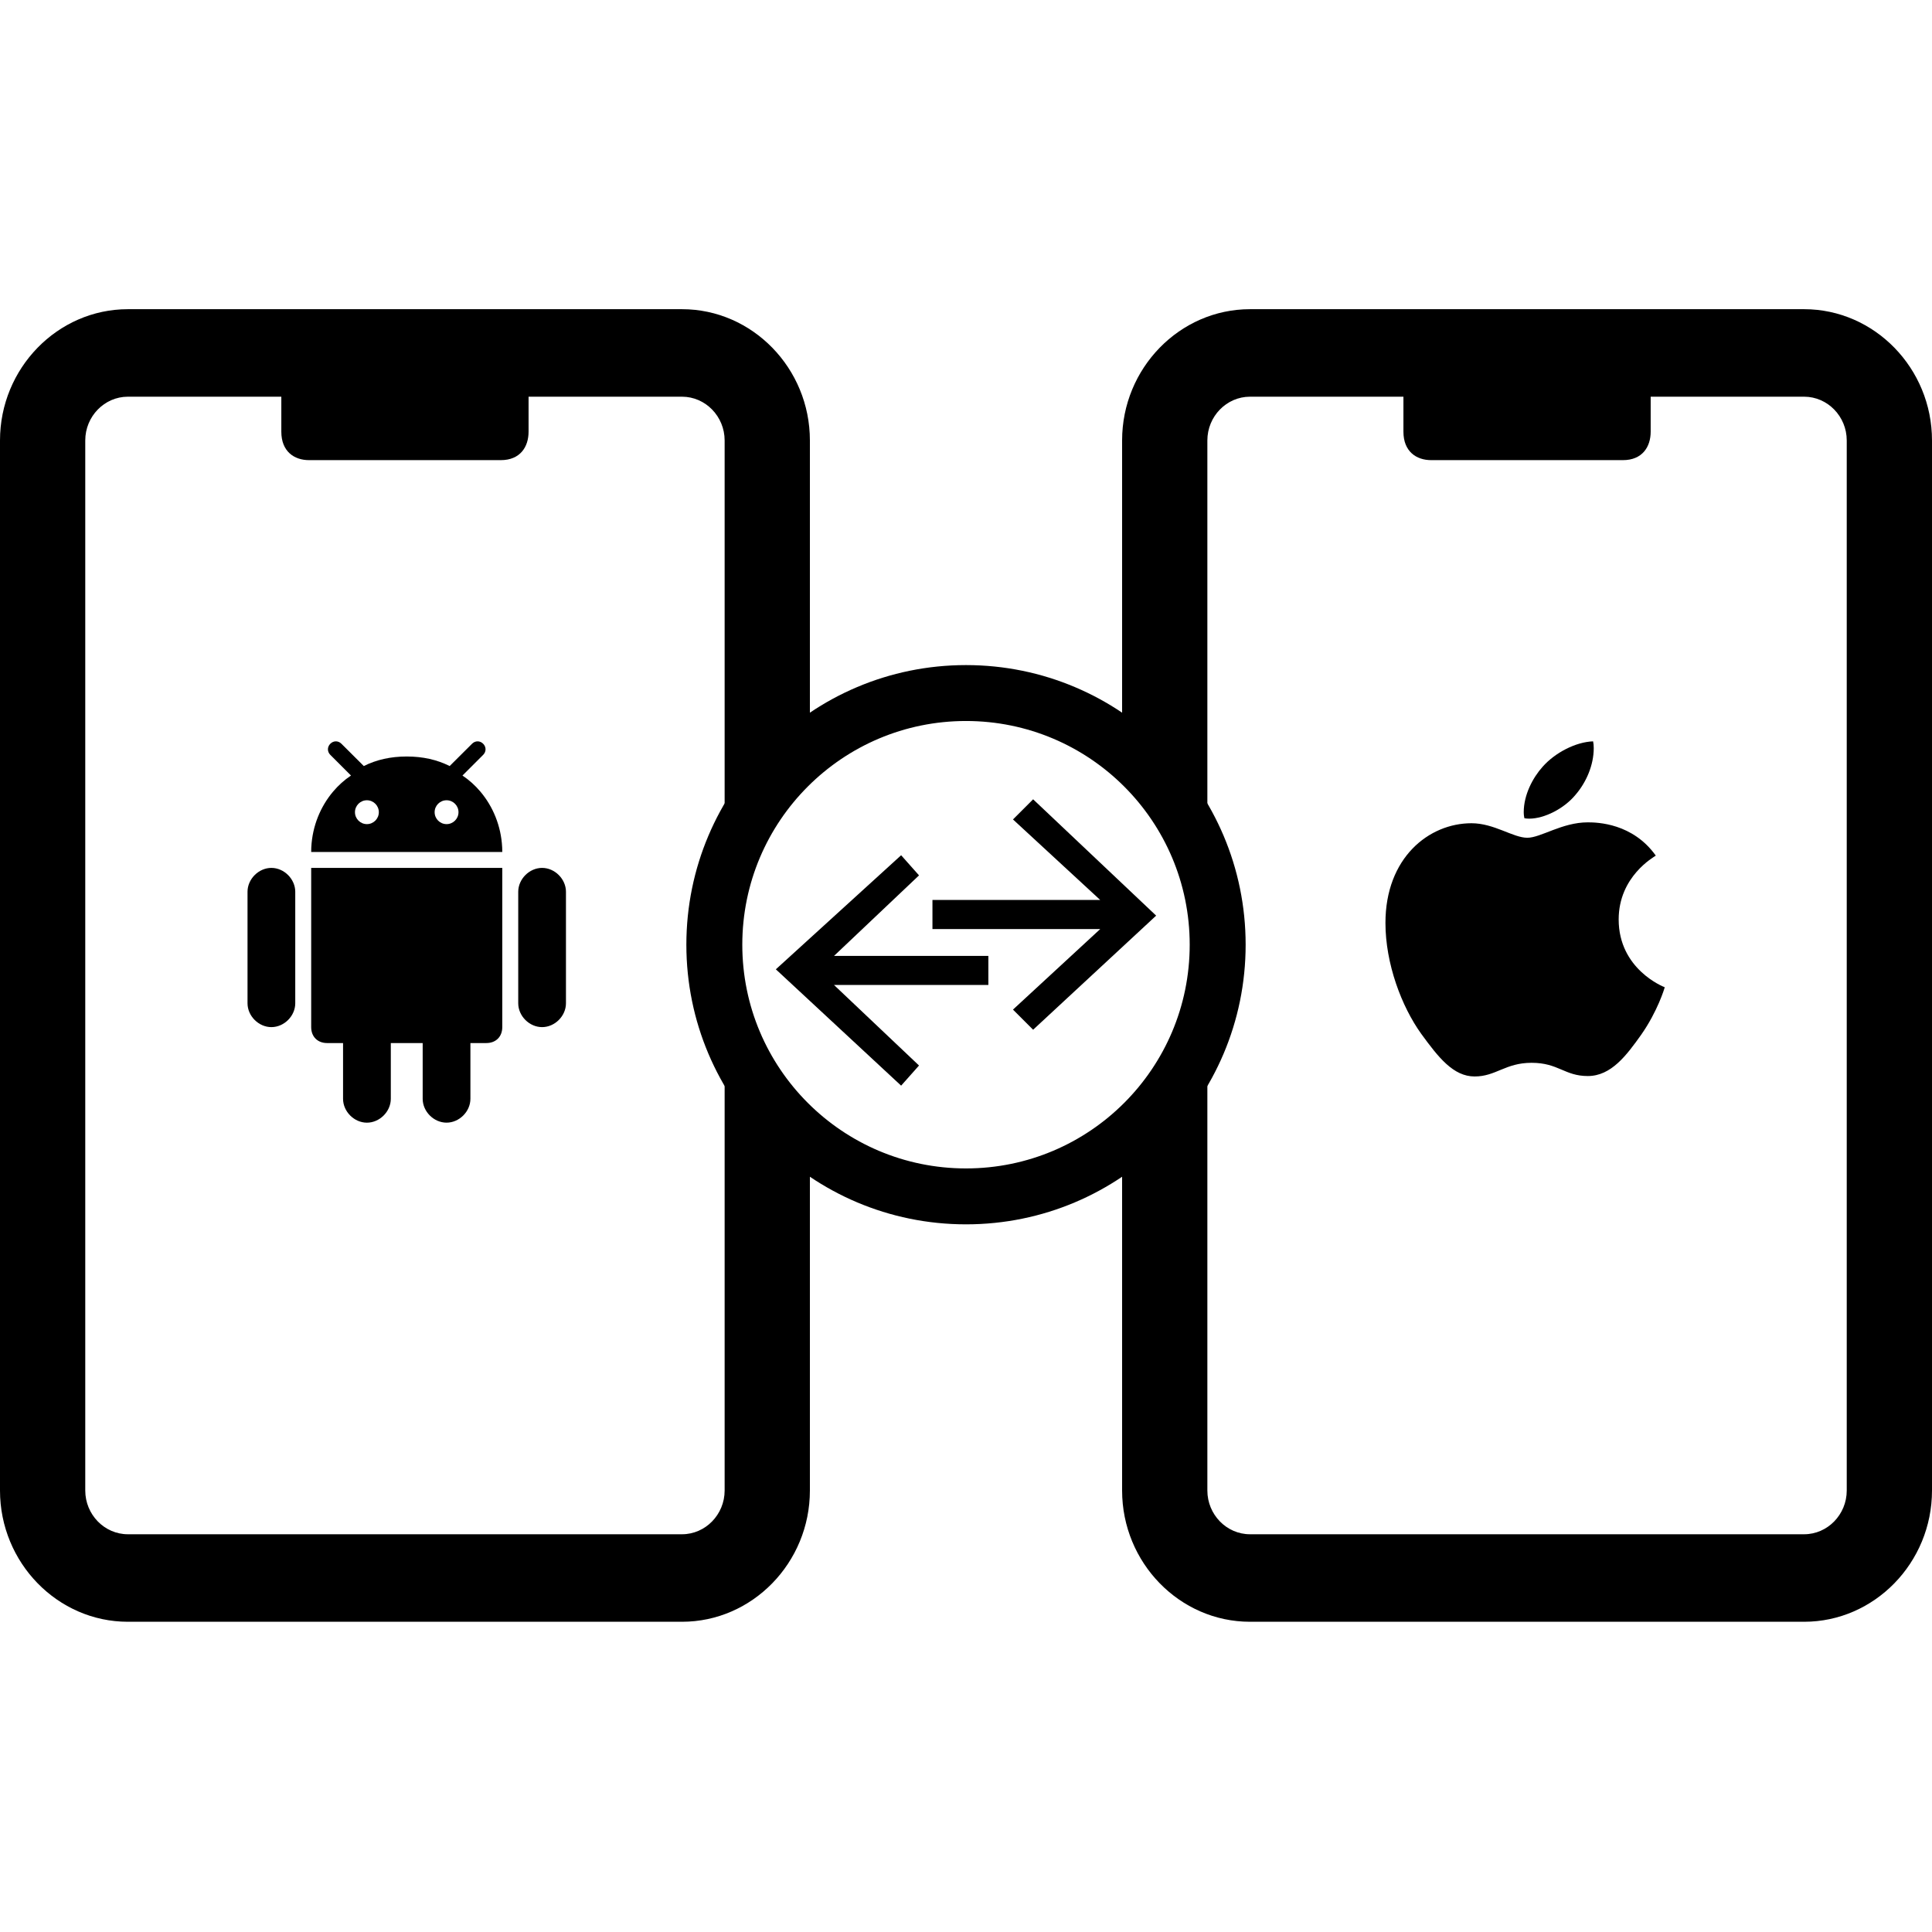 <svg width="85" height="85" viewBox="0 0 85 85" fill="none" xmlns="http://www.w3.org/2000/svg">
<g clip-path="url(#clip0_6_325)">
<path fill-rule="evenodd" clip-rule="evenodd" d="M5.626 13.603H30.006C33.1 13.603 35.632 16.202 35.632 19.378V32.205C33.899 33.686 32.582 35.639 31.881 37.866V19.378C31.881 18.319 31.037 17.453 30.006 17.453H23.255V18.993C23.255 19.667 22.88 20.244 22.035 20.244H13.596C12.94 20.244 12.377 19.859 12.377 18.993V17.453H5.626C4.595 17.453 3.751 18.319 3.751 19.378V65.576C3.751 66.635 4.595 67.501 5.626 67.501H30.006C31.037 67.501 31.881 66.635 31.881 65.576V45.261C32.582 47.488 33.899 49.441 35.632 50.922V65.576C35.632 68.753 33.1 71.351 30.006 71.351H5.626C2.532 71.351 0 68.753 0 65.576V19.378C0 16.202 2.532 13.603 5.626 13.603ZM31.881 45.261V37.866C31.514 39.033 31.316 40.275 31.316 41.564C31.316 42.852 31.514 44.094 31.881 45.261Z" fill="black"/>
<g clip-path="url(#clip1_6_325)">
<path d="M19.646 49.392C20.207 49.392 20.696 48.903 20.696 48.342V45.89H21.397C21.818 45.89 22.098 45.609 22.098 45.189V38.184H13.691V45.189C13.691 45.61 13.972 45.89 14.392 45.89H15.093V48.343C15.093 48.903 15.582 49.393 16.143 49.393C16.704 49.393 17.194 48.903 17.194 48.343V45.89H18.596V48.343C18.596 48.903 19.085 49.392 19.646 49.392Z" fill="black"/>
<path d="M23.85 45.189C24.411 45.189 24.9 44.7 24.9 44.139V39.234C24.9 38.676 24.411 38.184 23.85 38.184C23.289 38.184 22.8 38.676 22.8 39.234V44.139C22.8 44.7 23.289 45.189 23.85 45.189Z" fill="black"/>
<path d="M11.94 45.189C12.501 45.189 12.99 44.7 12.99 44.139V39.234C12.99 38.676 12.501 38.184 11.94 38.184C11.379 38.184 10.89 38.676 10.89 39.234V44.139C10.89 44.7 11.379 45.189 11.94 45.189Z" fill="black"/>
<path d="M21.257 32.722C21.117 32.581 20.908 32.581 20.768 32.722L19.827 33.659L19.784 33.703C19.226 33.423 18.601 33.284 17.905 33.283C17.901 33.283 17.898 33.282 17.895 33.282H17.895C17.891 33.282 17.888 33.283 17.884 33.283C17.188 33.284 16.563 33.423 16.005 33.703L15.962 33.659L15.021 32.722C14.881 32.581 14.673 32.581 14.533 32.722C14.392 32.862 14.392 33.071 14.533 33.211L15.442 34.12C15.149 34.316 14.883 34.556 14.652 34.83C14.099 35.486 13.746 36.339 13.697 37.264C13.697 37.274 13.696 37.283 13.695 37.293C13.692 37.356 13.691 37.419 13.691 37.483H22.098C22.098 37.419 22.097 37.356 22.094 37.293C22.093 37.283 22.093 37.274 22.092 37.264C22.044 36.339 21.691 35.486 21.137 34.83C20.906 34.556 20.64 34.316 20.347 34.121L21.257 33.211C21.397 33.071 21.397 32.862 21.257 32.722ZM16.142 36.258C15.852 36.258 15.617 36.023 15.617 35.733C15.617 35.443 15.852 35.208 16.142 35.208C16.432 35.208 16.667 35.443 16.667 35.733C16.667 36.023 16.432 36.258 16.142 36.258ZM19.647 36.258C19.357 36.258 19.122 36.023 19.122 35.733C19.122 35.443 19.357 35.208 19.647 35.208C19.937 35.208 20.172 35.443 20.172 35.733C20.172 36.023 19.937 36.258 19.647 36.258Z" fill="black"/>
</g>
<path fill-rule="evenodd" clip-rule="evenodd" d="M54.994 13.603H79.374C82.468 13.603 85 16.202 85 19.378V65.576C85 68.753 82.468 71.351 79.374 71.351H54.994C51.9 71.351 49.368 68.753 49.368 65.576V50.922C51.101 49.441 52.418 47.488 53.119 45.261V65.576C53.119 66.635 53.963 67.501 54.994 67.501H79.374C80.405 67.501 81.249 66.635 81.249 65.576V19.378C81.249 18.319 80.405 17.453 79.374 17.453H72.623V18.993C72.623 19.667 72.248 20.244 71.404 20.244H62.965C62.308 20.244 61.745 19.859 61.745 18.993V17.453H54.994C53.963 17.453 53.119 18.319 53.119 19.378V37.866C52.418 35.639 51.101 33.686 49.368 32.205V19.378C49.368 16.202 51.9 13.603 54.994 13.603ZM53.119 37.866V45.261C53.486 44.094 53.684 42.852 53.684 41.564C53.684 40.275 53.486 39.033 53.119 37.866Z" fill="black"/>
<path d="M72.848 37.643C72.761 37.709 71.215 38.56 71.215 40.452C71.215 42.64 73.182 43.414 73.241 43.434C73.232 43.481 72.928 44.494 72.204 45.526C71.558 46.434 70.883 47.341 69.857 47.341C68.831 47.341 68.567 46.759 67.382 46.759C66.227 46.759 65.817 47.36 64.878 47.36C63.939 47.36 63.284 46.52 62.531 45.488C61.659 44.276 60.954 42.393 60.954 40.605C60.954 37.739 62.862 36.219 64.739 36.219C65.737 36.219 66.568 36.858 67.195 36.858C67.791 36.858 68.721 36.18 69.856 36.18C70.286 36.18 71.831 36.219 72.848 37.643ZM69.317 34.967C69.786 34.422 70.118 33.668 70.118 32.913C70.118 32.808 70.109 32.702 70.09 32.616C69.326 32.644 68.417 33.113 67.869 33.734C67.439 34.212 67.038 34.967 67.038 35.732C67.038 35.847 67.057 35.962 67.067 35.999C67.115 36.008 67.193 36.018 67.272 36.018C67.957 36.018 68.819 35.57 69.317 34.967Z" fill="black"/>
<path fill-rule="evenodd" clip-rule="evenodd" d="M42.5 51.406C47.936 51.406 52.342 46.999 52.342 41.564C52.342 36.128 47.936 31.721 42.5 31.721C37.064 31.721 32.658 36.128 32.658 41.564C32.658 46.999 37.064 51.406 42.5 51.406ZM42.5 53.866C49.295 53.866 54.803 48.358 54.803 41.564C54.803 34.769 49.295 29.261 42.5 29.261C35.706 29.261 30.197 34.769 30.197 41.564C30.197 48.358 35.706 53.866 42.5 53.866Z" fill="black"/>
<g clip-path="url(#clip2_6_325)">
<path d="M45.453 35.166L44.567 36.052L48.405 39.595H41.024V40.875H48.405L44.567 44.418L45.453 45.304L50.866 40.284L45.453 35.166Z" fill="black"/>
<path d="M40.433 38.513L39.646 37.627L34.134 42.646L39.646 47.764L40.433 46.878L36.693 43.335H43.484V42.056H36.693L40.433 38.513Z" fill="black"/>
</g>
</g>
<defs>
<clipPath id="clip0_6_325">
<rect width="85" height="85" fill="white"/>
</clipPath>
<clipPath id="clip1_6_325">
<rect width="16.776" height="16.776" fill="white" transform="translate(9.507 32.616)"/>
</clipPath>
<clipPath id="clip2_6_325">
<rect width="16.732" height="12.598" fill="white" transform="translate(34.134 35.166)"/>
</clipPath>
</defs>
</svg>
